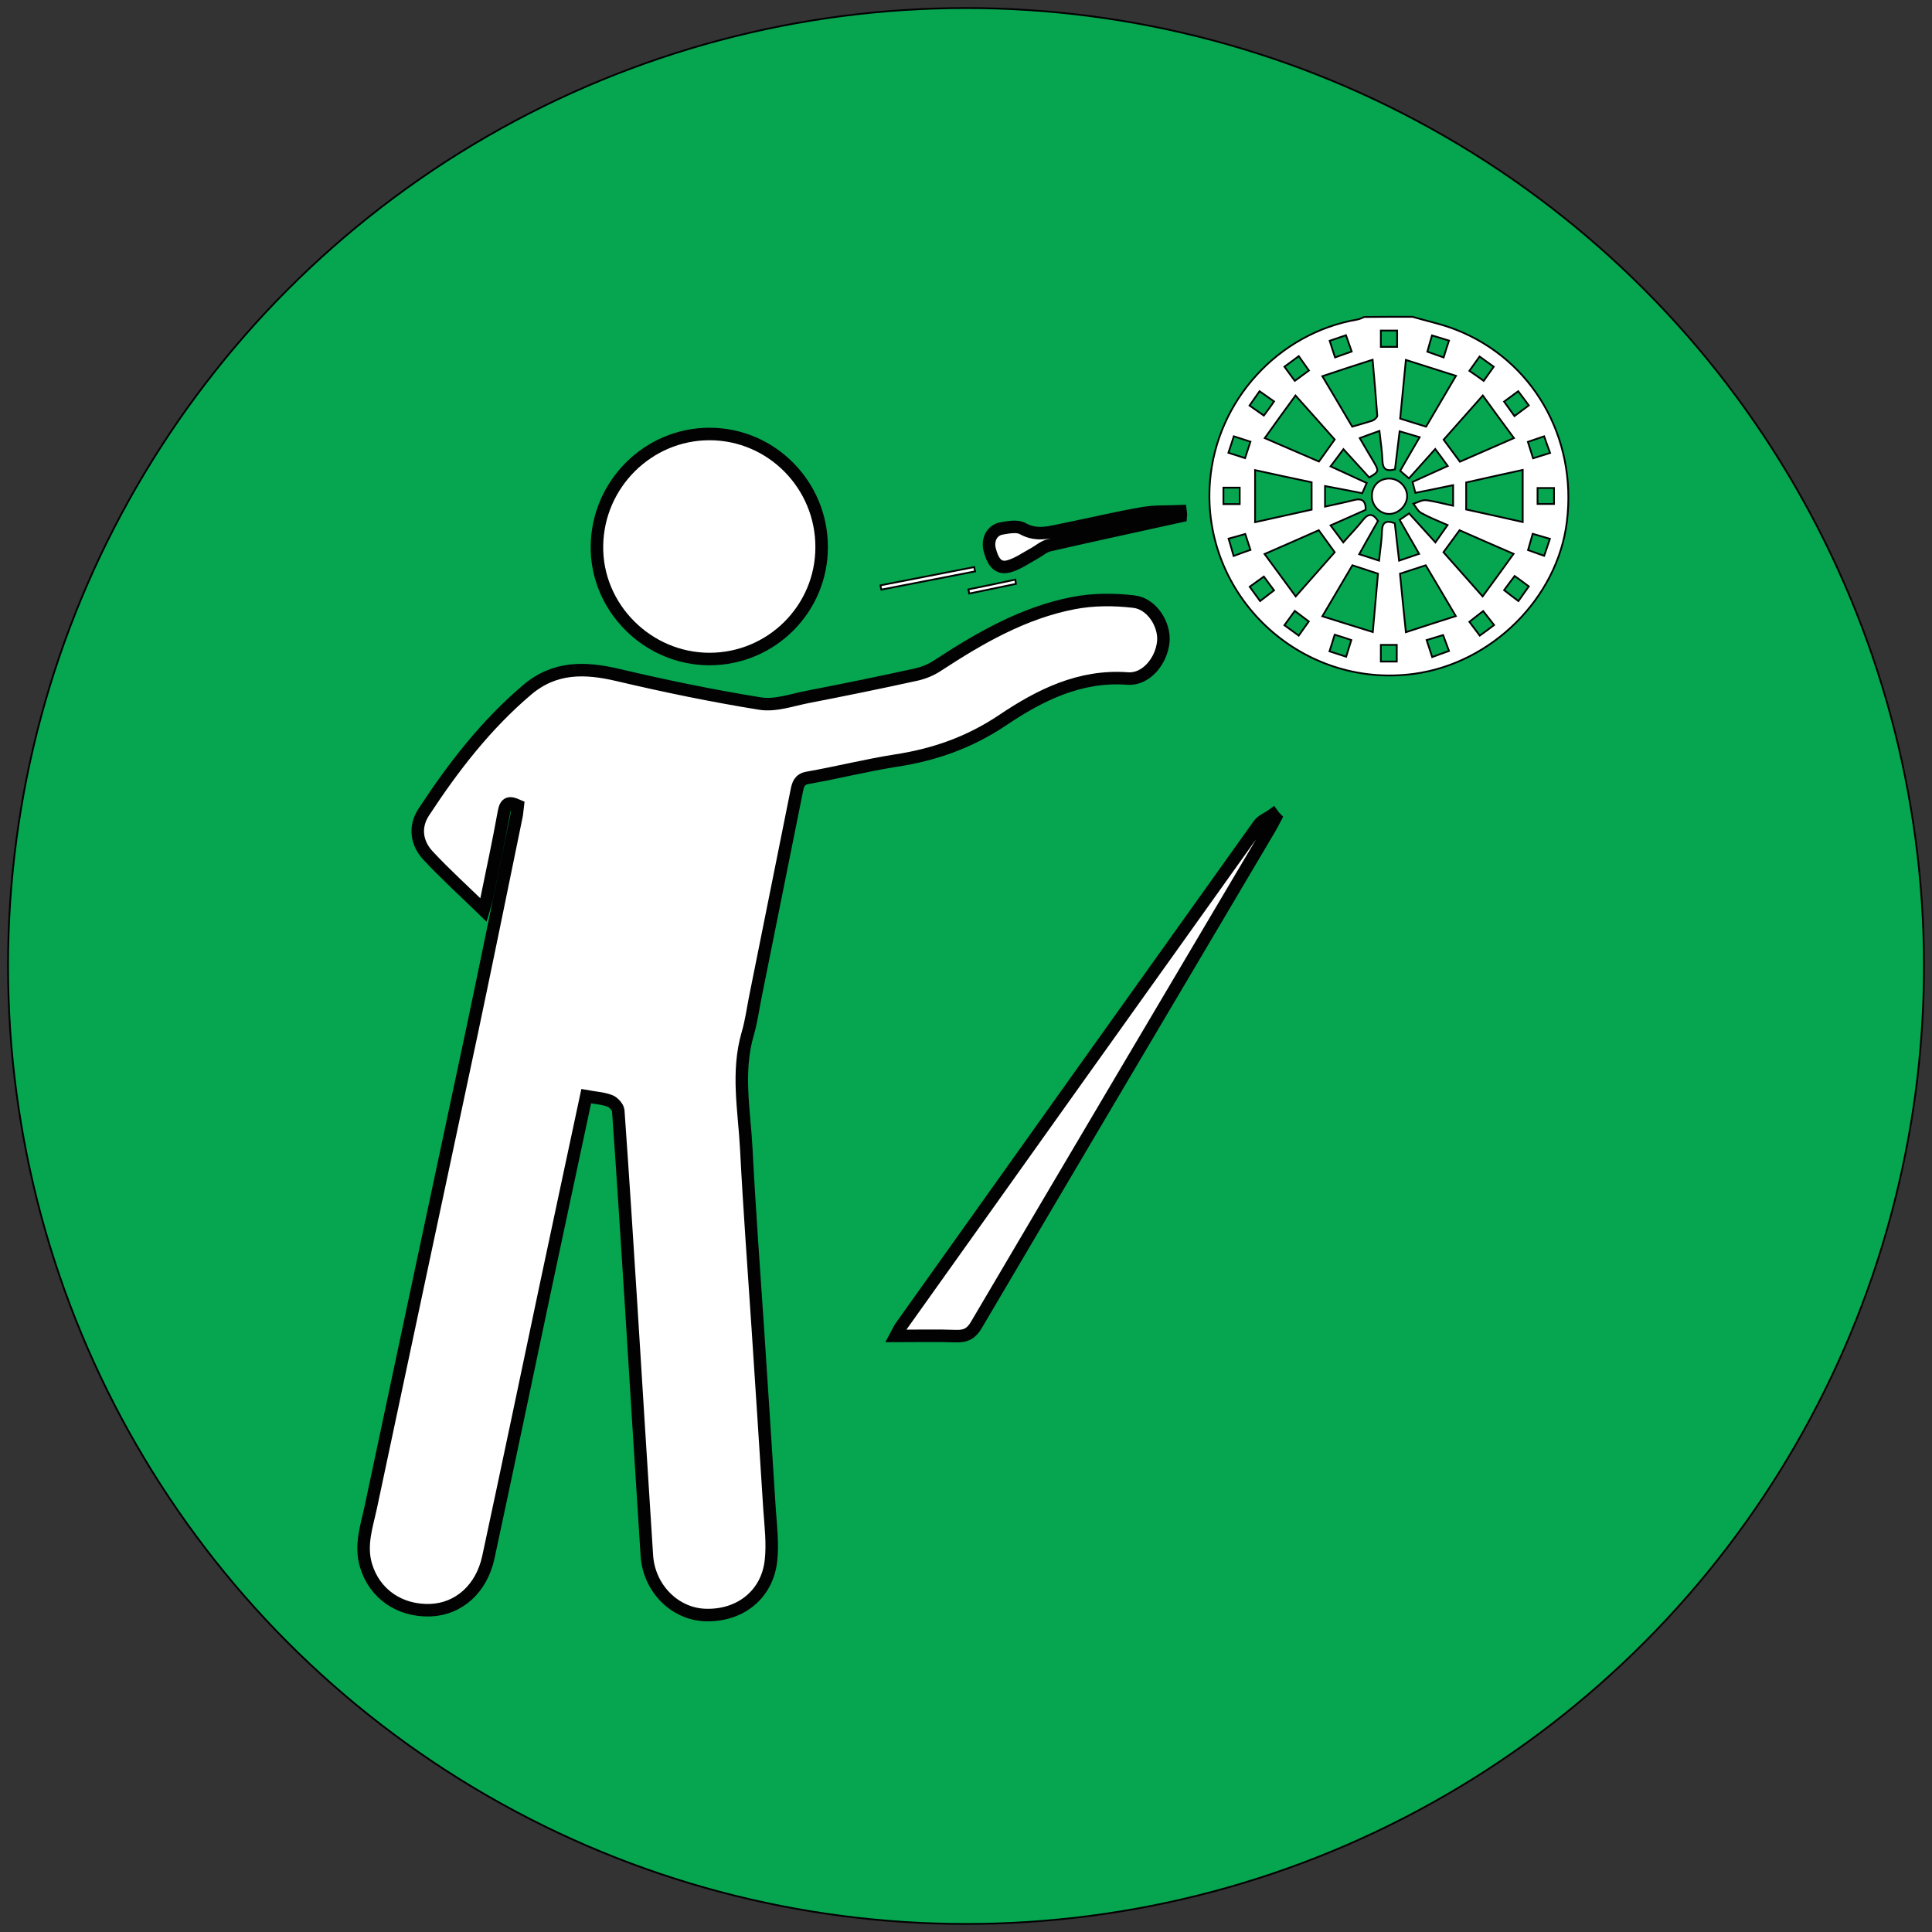 <?xml version="1.0" encoding="utf-8"?>
<!-- Generator: Adobe Illustrator 25.0.0, SVG Export Plug-In . SVG Version: 6.00 Build 0)  -->
<svg version="1.1" id="Layer_1" xmlns="http://www.w3.org/2000/svg" xmlns:xlink="http://www.w3.org/1999/xlink" x="0px" y="0px"
	 width="1080px" height="1080px" viewBox="0 0 1080 1080" style="enable-background:new 0 0 1080 1080;" xml:space="preserve">
<rect x="0" y="0" width="1080" height="1080" fill="#333333" stroke="none"/>
<circle style="fill:#06A650;stroke:#020203;stroke-miterlimit:10;" cx="540" cy="540" r="535.5"/>
<g>
	<path style="fill:#FFFFFF;stroke:#020203;stroke-miterlimit:10;" d="M789.6,177.1c8.1,2.4,16.5,4.1,24.3,7.2
		c42.9,16.8,67.8,60.3,62,107.3c-5.2,42.7-42,79.3-85.6,85.1c-63.6,8.5-119.1-44.1-113.9-107.8c3.7-45,38.1-82.7,82.4-90.3
		c1.3-0.2,2.6-0.9,3.8-1.4C771.6,177.1,780.6,177.1,789.6,177.1z M743.8,260.7c7,3.2,13.5,6.2,20.2,9.3c-1,2.2-1.7,4-2.5,5.7
		c-7.2-1.4-13.7-2.7-20.8-4c0,4.3,0,7.5,0,11.5c5.9-1.3,10.9-2.3,15.9-3.6c4.7-1.3,7,0.3,6.8,5.4c-6.4,2.9-12.6,5.6-19.6,8.7
		c2.5,3.3,4.6,6.1,7.1,9.5c4-4.6,7.7-8.3,10.8-12.3c3.2-4.1,5.8-4,8.6,0.3c-3.5,6.1-6.9,12.2-10.5,18.6c4.2,1.3,7.4,2.4,11.1,3.6
		c0.6-6,1.5-11.1,1.6-16.2c0.1-5.4,2.4-6.5,7.2-4.7c0.8,6.8,1.5,13.5,2.4,20.9c4-1.4,7.2-2.4,11.2-3.8c-3.9-6.8-7.4-12.8-10.9-19
		c2-1.4,3.6-2.4,5.3-3.6c4.8,5.3,9.5,10.5,14.7,16.2c2.5-3.6,4.4-6.3,6.8-9.7c-5.5-2.4-10.4-4.3-14.8-6.8c-1.8-1-2.9-3.3-4.3-5.1
		c2.3-0.7,4.7-2.2,7-2c5,0.6,9.9,2,15.2,3.1c0-4.1,0-7.5,0-11.5c-7.2,1.5-13.9,2.9-21.1,4.3c-0.6-2.2-1.1-4.1-1.6-6.1
		c6.6-3,12.8-5.8,19.7-8.9c-2.5-3.5-4.5-6.2-7-9.5c-5.2,5.9-9.9,11-14.7,16.4c-1.9-1.6-3.4-2.9-4.9-4.2c3.6-6.3,7-12.1,10.9-18.8
		c-4.2-1.2-7.3-2.2-11.2-3.3c-1,7.9-1.8,14.8-2.6,21.3c-5.3,1.3-6.8-0.5-7-4.8c-0.2-5.3-1-10.7-1.7-16.7c-4.1,1.5-7.4,2.6-11,4
		c2.7,4.6,4.8,8.3,7,11.9c4,6.7,4,6.7-1.7,10.1c-4.6-5.1-9.3-10.2-14.4-15.8C748.3,254.7,746.3,257.3,743.8,260.7z M706.9,309.7
		c6.1,8.2,11.5,15.7,17.4,23.7c7.9-9,14.9-16.9,21.8-24.7c-3.2-4.4-5.9-8.2-8.9-12.3C727.4,300.8,717.8,304.9,706.9,309.7z
		 M707,244.9c11.4,4.9,21,9.1,30.3,13.1c3.2-4.5,5.9-8.2,8.8-12.3c-7-7.9-14-15.8-21.9-24.6C718.2,229.3,712.9,236.6,707,244.9z
		 M813.8,344.4c-6.1-10.3-11.4-19.4-16.8-28.4c-5.2,1.7-9.8,3.2-14.4,4.7c1,10.7,2.1,20.9,3.3,32.7
		C795.3,350.3,804.1,347.5,813.8,344.4z M815.9,296.4c-3.3,4.5-6,8.2-9,12.3c6.9,7.8,13.9,15.7,21.9,24.7c6-8.2,11.4-15.6,17.3-23.8
		C835.2,304.9,825.7,300.7,815.9,296.4z M828.9,221.1c-8.1,9.1-15.1,17-21.9,24.7c3.2,4.3,6.1,8.2,9.1,12.3
		c9.9-4.3,19.4-8.5,30.2-13.2C840.2,236.7,834.9,229.4,828.9,221.1z M739.2,210.3c6.3,10.5,11.5,19.4,16.7,28.2
		c4.3-1.3,7.9-2.2,11.4-3.4c1-0.4,2.6-1.8,2.6-2.7c-0.7-10-1.6-19.9-2.6-31.3C757.1,204.4,748.6,207.1,739.2,210.3z M733.2,284.9
		c0-5.9,0-10.5,0-15.3c-10.5-2.2-20.6-4.4-31.6-6.8c0,10.4,0,19.5,0,29.1C712.7,289.4,723,287.2,733.2,284.9z M851.2,262.7
		c-11.4,2.5-21.5,4.7-31.6,7c0,5.1,0,9.8,0,15.1c10.2,2.2,20.4,4.5,31.6,7C851.2,282,851.2,273,851.2,262.7z M797.2,238.5
		c5.3-9.1,10.6-18,16.7-28.4c-9.8-3.1-18.5-5.9-28-8.9c-1.2,12.1-2.2,22.4-3.2,32.8C787.7,235.6,792.1,236.9,797.2,238.5z
		 M739.2,344.5c9.7,3,18.4,5.8,28.2,8.8c1.1-12.1,2-22.3,2.9-32.6c-5.2-1.7-9.5-3.1-14.3-4.7C750.7,325,745.4,333.9,739.2,344.5z
		 M718,205c2.1,2.9,3.8,5.2,5.8,7.9c2.8-2,5.2-3.8,7.9-5.8c-2-2.9-3.8-5.2-5.7-8C723.1,201.3,720.7,203,718,205z M821.4,207.3
		c2.9,2,5.4,3.7,8,5.6c2-2.9,3.8-5.3,5.6-7.9c-2.8-2-5.2-3.8-7.9-5.7C825.1,202.1,823.4,204.5,821.4,207.3z M712.2,224.4
		c-3-2.1-5.4-3.8-8.1-5.7c-2.1,3-3.8,5.4-5.6,8c3,2.1,5.4,3.8,8,5.6C708.5,229.7,710.1,227.4,712.2,224.4z M848.8,336
		c2.1-3,3.8-5.4,5.8-8.2c-2.6-2-5-3.7-7.9-5.8c-2,2.6-3.8,5-5.9,7.9C843.4,331.9,845.7,333.7,848.8,336z M693,272.6
		c-3.4,0-6.3,0-9.1,0c0,3.4,0,6.3,0,9.2c3.3,0,6.1,0,9.1,0C693,278.7,693,275.9,693,272.6z M781,184.8c-2.9,0-6,0-9.1,0
		c0,3.3,0,6.2,0,9.1c3.3,0,6,0,9.1,0C781,190.8,781,188,781,184.8z M752.4,187.4c-3.3,1.1-6.1,2.1-9.1,3.1c1,3.3,2,6.1,3,9.3
		c3.3-1.2,6.3-2.2,9.3-3.3C754.5,193.4,753.6,190.8,752.4,187.4z M827.2,355.3c2.8-2,5.3-3.8,8-5.9c-2.4-3-4.2-5.3-6.1-7.8
		c-2.9,2.2-5.2,4-7.7,6C823.6,350.5,825.2,352.6,827.2,355.3z M746.1,354.8c-1,3.4-1.9,6.1-2.9,9.3c3.3,1.1,6.1,2,9.3,3
		c1-3.4,2-6.2,2.9-9.3C752.3,356.7,749.7,355.9,746.1,354.8z M797.5,357.8c1.1,3.4,2,6.2,3.1,9.5c3.4-1.3,6.3-2.3,9.4-3.4
		c-1.3-3.5-2.2-6-3.3-8.9C803.6,355.9,801.1,356.7,797.5,357.8z M780.8,369.8c0-3.6,0-6.5,0-9.3c-3.3,0-6,0-8.9,0c0,3.3,0,6.1,0,9.3
		C775,369.8,777.7,369.8,780.8,369.8z M846.6,232.6c2.9-2.2,5.3-4,8-6c-2.2-2.9-3.9-5.2-5.9-7.9c-2.9,2.1-5.2,3.8-7.9,5.8
		C842.7,227.1,844.4,229.5,846.6,232.6z M859.5,281.7c3.6,0,6.4,0,9.2,0c0-3.4,0-6.3,0-8.9c-3.4,0-6.3,0-9.2,0
		C859.5,275.9,859.5,278.4,859.5,281.7z M863.2,310.7c1.2-3.4,2.1-6.2,3.2-9.5c-3.4-1-6.2-1.8-9.6-2.8c-1,3.3-1.7,6.1-2.6,9.1
		C857.4,308.7,859.9,309.5,863.2,310.7z M723.8,341.5c-2,2.8-3.8,5.2-5.8,8c2.8,2,5.2,3.8,8,5.8c2.1-2.9,3.7-5.3,5.6-7.9
		C728.9,345.4,726.7,343.7,723.8,341.5z M854.1,247c1,3.3,1.9,5.9,2.9,9.2c3.3-1,6.2-2,9.5-3c-1.3-3.4-2.2-6.2-3.3-9.3
		C860.1,245,857.5,245.8,854.1,247z M686.7,253.1c3.5,1.1,6.2,2,9.3,3c1.1-3.3,2-6.1,3-9.2c-3.4-1.1-6.2-2-9.3-3
		C688.7,247,687.9,249.6,686.7,253.1z M810,190.4c-3.3-1-6.3-1.9-9.5-2.9c-1,3.5-1.8,6.1-2.6,9.1c3.1,1.1,5.8,2,9.1,3.2
		C807.9,196.6,808.9,193.8,810,190.4z M696.1,298.5c-3.1,0.9-5.9,1.7-9.3,2.6c1,3.3,1.8,6.2,2.8,9.7c3.5-1.3,6.4-2.4,9.4-3.4
		C698,304.4,697.3,302.1,696.1,298.5z M704.4,336c3-2.3,5.2-4,7.8-6c-2-2.6-3.7-5-5.7-7.7c-2.8,2-5.2,3.8-7.9,5.7
		C700.5,330.6,702.2,333,704.4,336z"/>
	<path style="fill:#FFFFFF;stroke:#020203;stroke-width:7;stroke-miterlimit:10;" d="M633.8,336.3c-11.1-1.3-22.7-1.3-33.6,0.8
		c-28,5.4-52.3,19.4-76,34.9c-3.6,2.4-7.9,4.2-12.1,5.1c-20,4.4-40.1,8.5-60.2,12.4c-9,1.7-18.4,5.2-27,3.8
		c-26.7-4.3-53.3-9.8-79.6-16c-18.4-4.3-35.2-4.7-50.6,8.3c-23.1,19.6-41.4,43.3-57.9,68.5c-5.3,8.2-4,17.3,2.6,24.3
		c9.6,10.3,20.1,19.8,30.9,30.3c0.8-2.7,1.3-4.5,1.7-6.2c3.3-16.2,6.8-32.3,9.7-48.5c1-5.8,3.4-5.6,7.7-3.7c-0.3,2.2-0.3,4-0.7,5.9
		c-8.3,40.4-16.5,80.7-25,121C244.9,665.6,226,754,207.3,842.4c-2.3,10.7-6.1,21.4-2.7,32.7c4.7,15.8,18.7,25.6,36,25
		c15.8-0.6,28.6-11.9,32.4-29.6c10.7-49.8,21.1-99.5,31.6-149.3c7.6-35.9,15.3-71.8,23.1-108.4c4.9,0.9,9.3,1.1,13.2,2.6
		c2,0.7,4.5,3.5,4.7,5.4c2.6,36.2,4.9,72.6,7.2,108.8c2.9,46.6,5.8,93.3,8.8,140c1.2,18.2,15.5,32.6,32.6,33.2
		c19.4,0.7,34.8-11.4,36.8-30.6c1-9.3-0.1-18.8-0.8-28.2c-2.1-33.9-4.4-67.8-6.6-101.8c-2.2-33.2-4.7-66.4-6.4-99.7
		c-1.1-21.5-5.5-43.1,0.8-64.7c2-6.8,2.9-13.8,4.3-20.8c7.7-38.3,15.4-76.7,23.1-115c0.7-3.4,1.4-6.4,6.1-7.2
		c16.5-2.9,32.7-7,49.2-9.6c21.7-3.3,41.3-10.2,59.9-22.7c20.7-13.9,43.1-25.2,69.8-23.2c10.2,0.8,18.9-9.8,19.9-20.6
		C651.2,349.1,643.9,337.4,633.8,336.3z"/>
	<path style="fill:#FFFFFF;stroke:#020203;stroke-width:7;stroke-miterlimit:10;" d="M396.6,242.6c-34.2,0-62.5,28-62.9,62.6
		c-0.5,34.3,28.2,63.2,62.9,63.2c34.6,0,62.7-28,62.7-62.5C459.4,271.1,431.3,242.6,396.6,242.6z"/>
	<path style="fill:#FFFFFF;stroke:#020203;stroke-width:7;stroke-miterlimit:10;" d="M711.5,455.4c-2.6,1.9-6.1,3.2-7.8,5.6
		c-66.8,93.5-133.5,187-200.1,280.6c-1,1.4-1.6,3-2.8,5.2c11.9,0,22.8-0.3,33.6,0.1c5.6,0.2,8.8-1.6,11.6-6.6
		c54.4-92.4,109.1-184.7,163.7-277c1.2-2,2.2-4,3.3-6.1C712.5,456.7,712,456.1,711.5,455.4z"/>
	<path style="fill:#FFFFFF;stroke:#020203;stroke-width:7;stroke-miterlimit:10;" d="M659.9,285.8c-7,0.3-14.1-0.1-21,1.1
		c-14.6,2.5-29,6-43.5,8.9c-7.8,1.5-15.5,4.3-23.7-0.3c-3-1.7-7.9-0.8-11.8-0.1c-5.3,0.9-8.2,6.3-6.6,12.1
		c1.4,5.2,3.8,10.7,10.2,9.2c5.2-1.3,10-4.8,14.8-7.4c2.7-1.5,5.2-3.8,8.2-4.5c24.5-5.6,49.1-10.9,73.6-16.3
		C660.2,287.5,660,286.7,659.9,285.8z"/>
	<path style="fill:#FFFFFF;stroke:#020203;stroke-miterlimit:10;" d="M492.2,327.2c17.5-3.4,34.9-6.8,52.4-10.2
		c0.1,0.8,0.3,1.6,0.5,2.4c-17.5,3.4-35,6.8-52.4,10.2C492.5,328.8,492.3,328.1,492.2,327.2z"/>
	<path style="fill:#FFFFFF;stroke:#020203;stroke-miterlimit:10;" d="M567.9,326.4c-8.7,1.8-17.4,3.6-26.1,5.4
		c-0.1-0.8-0.3-1.5-0.5-2.3c8.8-1.8,17.6-3.6,26.3-5.5C567.7,324.8,567.8,325.6,567.9,326.4z"/>
	<path style="fill:#FFFFFF;stroke:#020203;stroke-miterlimit:10;" d="M786.6,277.2c0.1,5.2-4.7,10-9.9,10.1
		c-5.2,0.1-9.8-4.5-9.8-9.9c-0.1-5.8,3.9-9.8,9.6-9.9C781.9,267.5,786.5,272,786.6,277.2z"/>
</g>
</svg>
